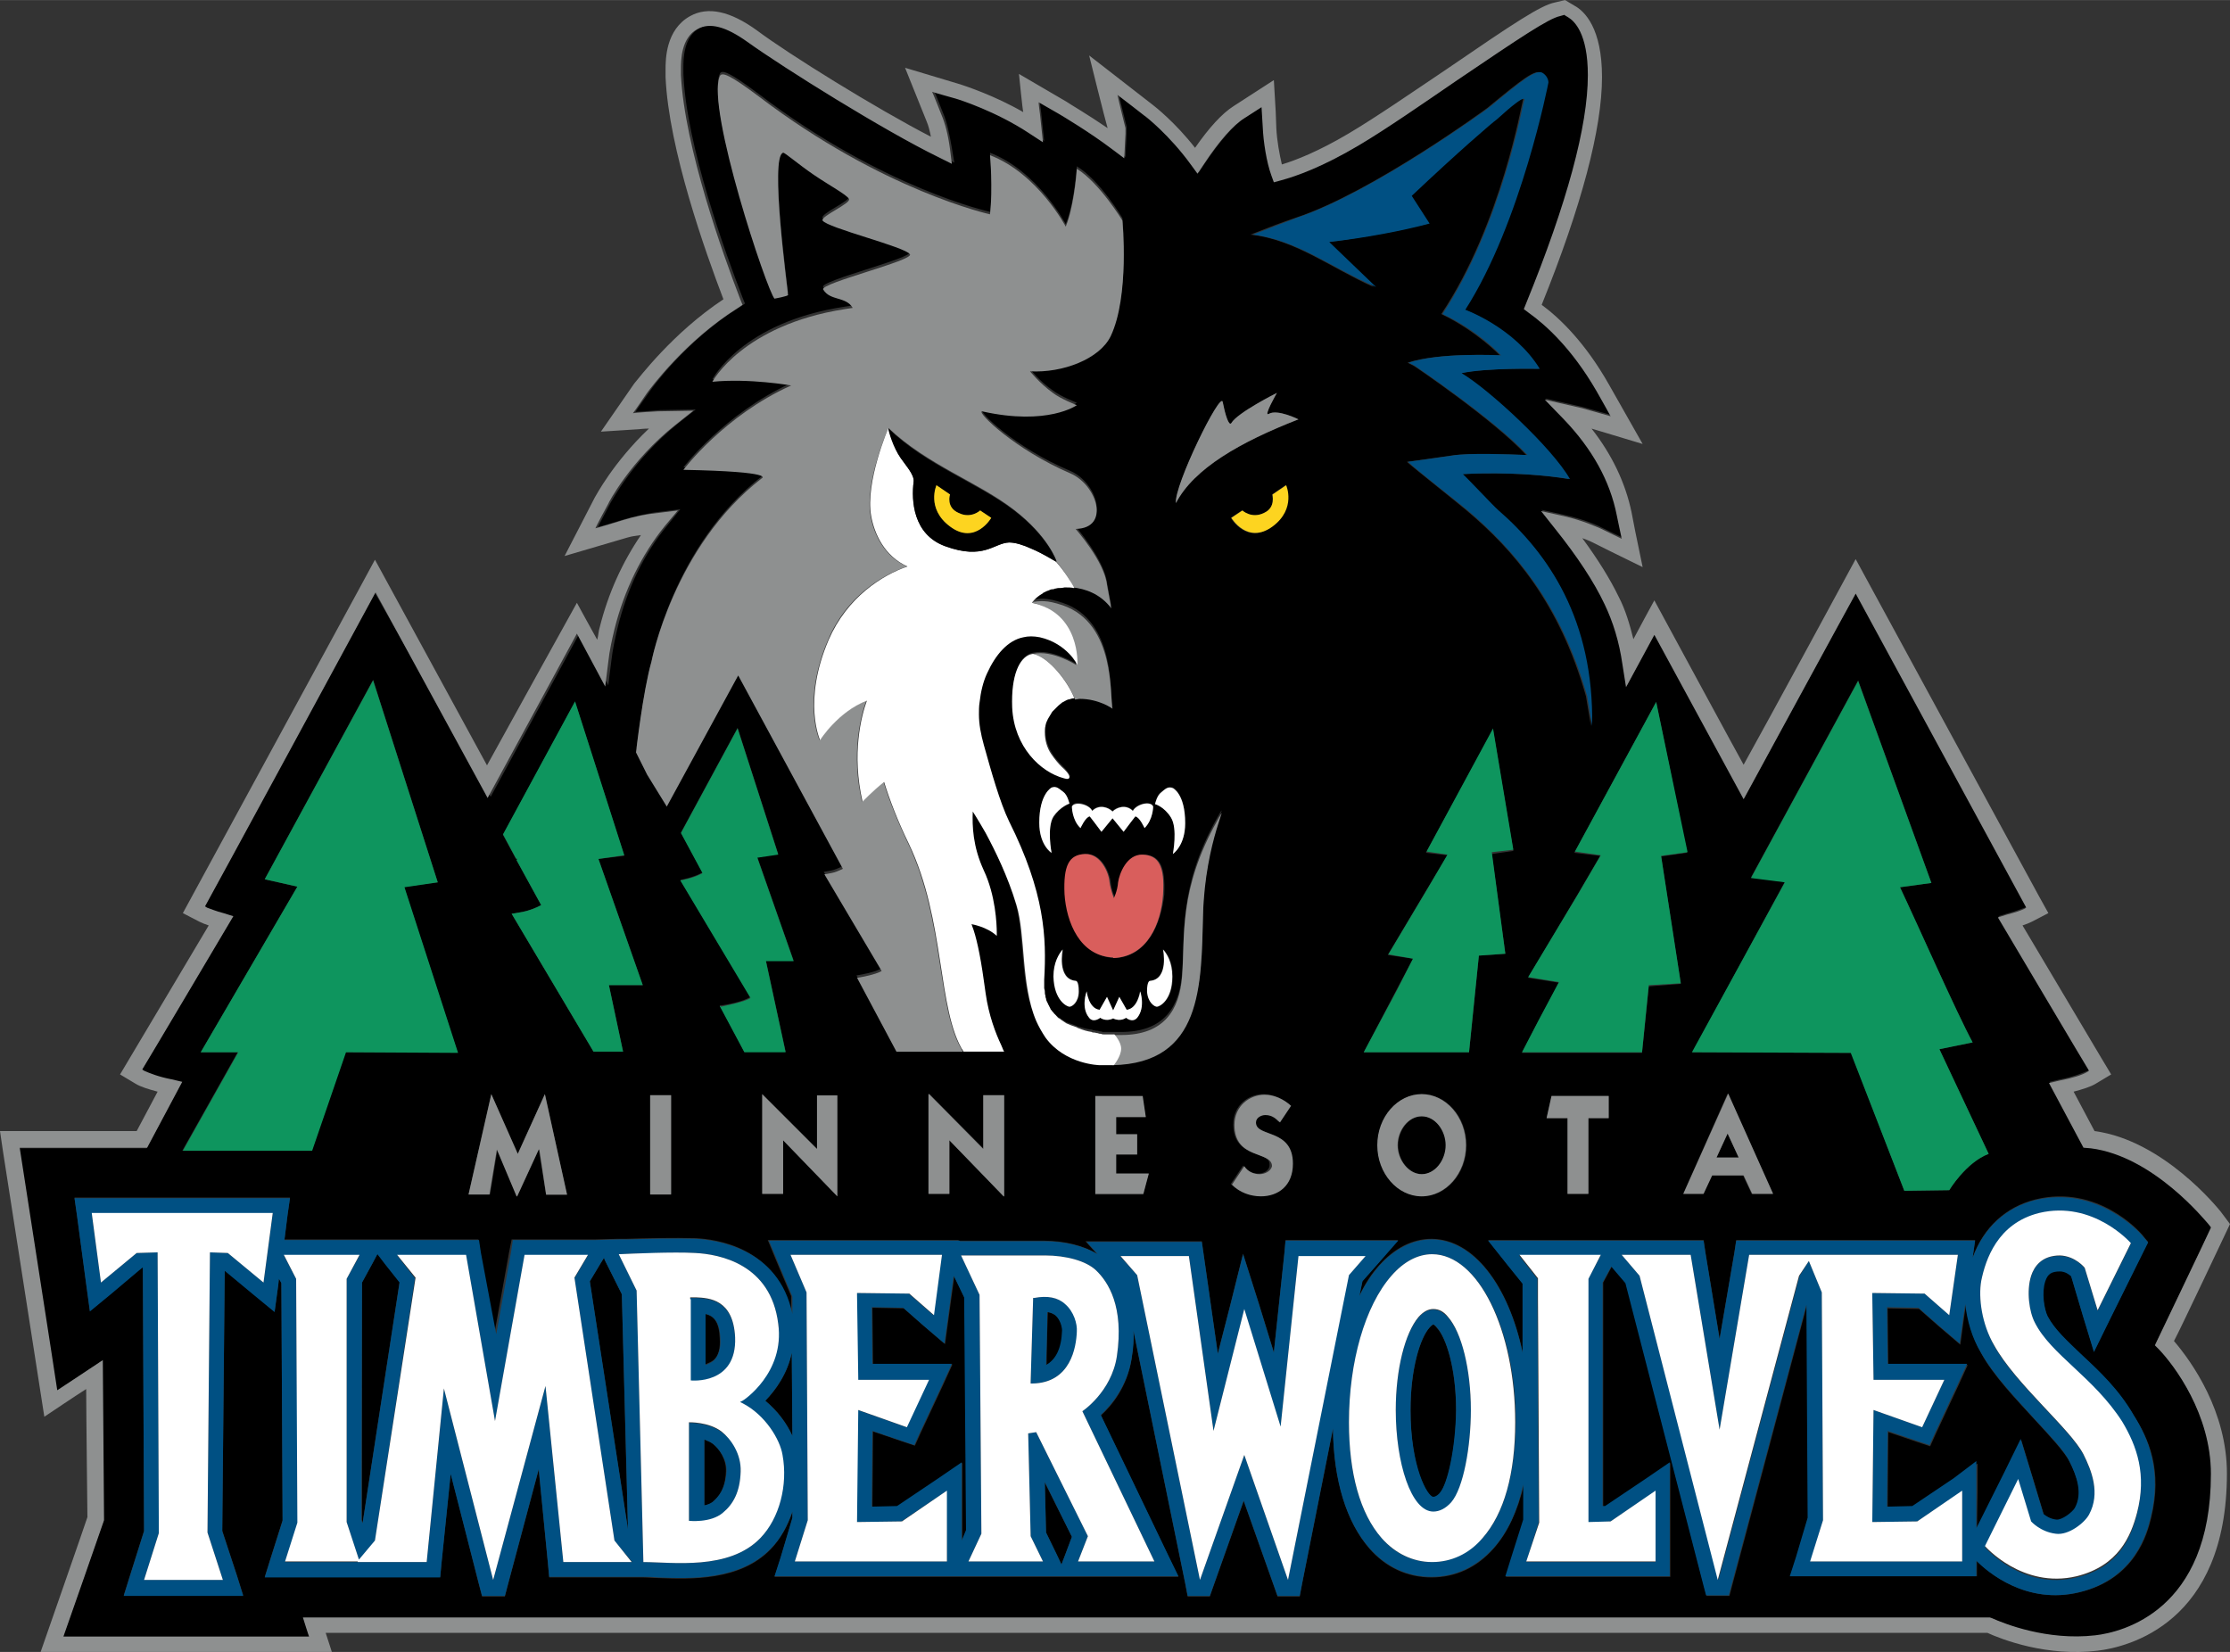 <?xml version="1.0" encoding="UTF-8"?> <svg xmlns="http://www.w3.org/2000/svg" id="Layer_1" viewBox="0 0 362.2 268.3" width="2500" height="1852"><rect x="0" y="0" width="362.2" height="268.3" fill="#333333" stroke="none"/><style>.st0{fill:#8e9090}.st1{fill:#005083}.st2{fill:#fdd420}.st3{fill:#fff}.st4{fill:#d95e5c}.st5{fill:#0e955e}</style><path d="M227.1 186c0 2.4 1.7 4.7 3.9 4.7 2.1 0 3.9-2.3 3.9-4.7s-1.7-4.7-3.9-4.7-3.9 2.3-3.9 4.7M116.9 217.4c-.1-2.8-1-3.7-2.4-4v8.2c.5-.2 1-.4 1.4-.7.8-.7 1.1-1.9 1-3.5M124.3 227.5c2 1.6 3.5 3.7 4.4 5.7l-.1-13.5c-.7 3.4-2.6 6.1-4.3 7.8M155 207.3l-.9 6.6-.6 4.4-3.4-2.9-3.3-2.9-5.1-.1c0 2.6.1 6.7.1 9.2H154.7l-1.6 3.5-3.6 7.7-.9 2-2.1-.7-4.7-1.6-.1 12.3 4.1-.1 6.7-4.5 3.8-2.6v12.7l.7-1.6-.3-37.8-1.7-3.6zM232.8 215.1s-.2.1-.6.5c-1.5 1.7-3.1 6.6-3.1 13.5 0 9.2 2.7 14.1 3.7 14.1.4 0 .9-.4 1.1-.7 1.2-1.4 2.6-7.1 2.6-13.4 0-6.8-1.6-11.8-3.1-13.4-.4-.5-.6-.6-.6-.6M169.9 248.9l1.8 3.7.7 1.5.5-1.3 1.2-3.2-4.4-8.8zM170.2 213.1c-.1 2.3-.2 6-.2 8.6 1.6-.9 2.5-2.7 2.6-5.5 0-.6-.3-1.8-1.1-2.5-.2-.2-.6-.5-1.3-.6M115.8 234.5c-.4-.3-.9-.5-1.4-.7v10.7c.6-.1 1.1-.3 1.4-.6.9-.8 2-2 2.1-4.9.1-2-1.1-3.7-2.1-4.5M64.9 208.2l-2.3-2.9-1.3-1.7-.7 1.4-1.8 3.3v38.5l.1.5z"></path><path d="M350.1 218.3s9.1-19 9.1-19.1-.1-.2-.1-.2l-.4-.5c-.4-.4-8.8-10.9-19-12.2l-1.2-.1-5.6-10.5 1.7-.4c2.1-.4 3.6-1 4.5-1.4 0 0 .2-.1.3-.2-.1-.1-14.8-24.9-14.8-24.9l1.6-.5c1.2-.3 2.1-.7 2.7-.9 0 0 .2-.1.3-.2-.1-.2-27.6-50.8-27.7-51-.2.3-18.2 33.4-18.2 33.4s-14.4-26.5-14.5-26.7c-.1.2-4.6 8.5-4.6 8.5l-.6-3.8c-.5-3.5-1.5-6.7-2.9-9.7-1.7-3.6-4.4-7.7-8-12.2l-2.3-2.9 3.6.8c3.2.7 5.7 1.8 6 2 0 0 3.3 1.6 3.5 1.7-.1-.4-.8-3.8-.8-3.8-1.1-5.6-4-10.8-8.6-15.6l-3.1-3.2 6.1 1.4s4.3 1.2 4.6 1.3c-.3-.4-2.3-4.1-2.3-4.1-3.9-6.9-8.1-10.7-10.9-12.7l-.8-.6.4-1c6.6-16.2 10-28.7 10-37 0-6.8-2.3-8.8-3.2-9.4l-.5-.3s-.1 0-.1-.1c-.1 0-.7.2-.7.2-1.9.4-6.5 3.5-16.7 10.4-5.5 3.7-11.6 7.9-16 10.6-5.8 3.5-10.1 5-12.7 5.7l-1.1.3-.4-1.1c-.8-2.2-1.3-5.5-1.4-7.8 0 0-.1-3.1-.2-3.3-.3.2-2.8 1.8-2.8 1.8-1.8 1.2-4.1 3.8-6.6 7.5l-1 1.5-1.1-1.5c-3.4-4.7-7.3-7.8-7.5-7.9 0 0-4.1-3.2-4.4-3.4.1.6 1.3 5.4 1.3 5.4v.9l-.2 4-2-1.5c-3.7-2.8-8.2-5.4-8.6-5.7 0 0-3.1-1.8-3.3-1.9 0 .4.2 1.8.2 1.8l.5 4.7-2.3-1.5c-5.2-3.5-11.2-5.4-11.8-5.6 0 0-3.6-1.1-3.8-1.1.2.4 1.5 3.7 1.5 3.7.6 1.4 1 3.3 1.4 5.6l.4 2.4-2.2-1.1c-8.8-4.3-25.1-14.4-31-18.7-3.4-2.5-6.1-3.2-8.1-2.1-2.7 1.4-2.7 5.2-2.7 6.4V12c.5 11.8 6.9 29.3 9.6 36.3l.4 1-.9.6c-8.4 5.2-14 12.8-14.6 13.7 0 0-2.2 3.1-2.3 3.3.4 0 4-.3 4-.3l5.8-.1-2.9 2.3c-7.2 5.8-10.8 12.7-10.9 12.8 0 0-2 3.8-2.1 4 .5-.1 4.4-1.3 4.4-1.3 1.9-.5 3.8-1 5.8-1.2l3.2-.4-2 2.5c-3.9 4.7-6.6 10.3-8.2 16.8-.4 1.7-.8 3.5-1 5.3l-.5 4s-4.5-8.4-4.6-8.6c-.1.2-14.5 26.7-14.5 26.7S61 96.5 60.9 96.3c-.2.3-27.6 50.8-27.7 51 .2.1.3.2.3.2.6.3 1.5.6 2.7.9l1.6.5S23.1 173.7 23 173.8c.2.1.3.2.3.2.8.5 2.4 1 4.5 1.4l1.7.4-5.7 10.7H3.1c0 .1 6.1 39.2 6.1 39.4.3-.2 7.4-4.9 7.4-4.9l.2 26s-6.5 18.7-6.6 18.9h40.1c-.1-.3-1-3.1-1-3.1h274l.3.1c2 .9 9 3.8 16.8 2.8 4.4-.5 18.8-4 18.8-26.2 0-9.7-5.9-17.6-8.5-20.5l-.6-.7zm-60.2-75.1l-5.5-.7 17.4-32 11.9 32.9-5.1.7c2.8 5.9 9.2 20.4 11.8 25.2l-5.4 1.1 8 17c-3.7 1.4-6.4 5.9-6.4 5.9l-7.3.1-8.6-22.4-25.8-.1 15-27.7zm-2 50.7h-3.4l-1.4-3H278l-1.4 3h-3.2l7.2-16.3 7.3 16.3zM269 114l5 24.5-4.2.6 3.2 20.7-5.2.4-1.1 10.8h-19.5l2.7-5.2 3.3-6.2-5-.8 7.9-13.3 3.8-6.5-4.2-.5L269 114zm-17.8 67.6l.8-3.6h9.2v3.6h-3.3v12.3h-3.3v-12.3h-3.4zM210.6 35.3c12.3-4.1 30.9-17.7 31-17.8 5.7-4.7 7.6-6.2 8.7-5.7.8.4 1 1.1 1 1.6 0 0-4.3 22.7-13.5 36.9 0 0 8 2.9 12.1 9.6 0 0-8.5-.2-12.7.7 4.4 2.6 14.7 12.1 17.6 17.2-8.5-1.4-17.4-.8-17.4-.8.7.6 5 5.2 5.7 5.8 8.3 7 15.7 17.8 15.3 35.1l-.8-4.8c-4.3-15.2-11.9-23.9-19.4-30.2-1.4-1.2-8.6-6.9-9.7-7.9 0 0 5.2-.7 7.1-1 3.1-.5 9.2-.2 12.3-.1-5.4-5.8-18.1-14.4-18.3-14.5l-1-.5c5.1-1.7 14.6-1.2 15-1.2 0 0-3.7-3.9-9.5-6.7 9.8-14.7 13.1-34.5 13.2-34.5-.1 0 1.2-2.2-4.4 2.9-.6.4-6.3 5.3-13.8 12.4l2.9 4.5c-4.6 1.1-10.4 2.3-16.3 3l7.4 7.3c-6.8-3-12.7-7.7-20-8.5 2.8-1.1 5.1-2 7.5-2.8m33.9 119.6l-4.3.3-1.6 15.7h-17.1l5.3-10.1 2.7-5.1-4.1-.6 6.5-10.9 3.2-5.3-3.5-.4 10.9-20 3.3 19.7-3.5.5 2.2 16.2zm-6.3 31.1c0 4.6-3.3 8.3-7.2 8.3s-7.2-3.7-7.2-8.3 3.3-8.3 7.2-8.3 7.2 3.7 7.2 8.3M198.6 65.3c.3 2 1 4 1.4 3.4 1-1.7 7.4-4.9 7.4-4.9s-2.3 4-1.3 3.4c1.4-.8 4.8.9 4.8.9-9.5 3.7-17 8-19.9 13.6-.3-2.7 7.3-18.4 7.6-16.4m-13.9 118.8v3.4h-3.5v3.1h5.3l-.8 3.4h-7.8v-15.9h7.6l.6 3.4h-4.9v2.8h3.5v-.2zm-21.6-6.2v16.4l-8.9-9.1v8.7h-3.3v-16.3l8.8 8.9v-8.7h3.4v.1zm27.1-45.2c-1.1-1.8-2.6-2.2-2.6-2.2s.3-1.4 1-1.9 1.1-1 1.9-.7c0 0 2 1 2 5.7 0 3.7-2 4.9-2 4.9s.8-4-.3-5.8m-9.2 22.9c-5.4-.3-7.6-5.8-7.9-10.4-.3-4.6.7-6.4 3.3-6.5s3.8 3.1 4 4.5c.1 1.4.7 2.6.7 2.6v.1s.5-1.2.7-2.6c.1-1.4 1.4-4.6 4-4.5s3.5 1.9 3.3 6.5c-.5 4.6-2.7 10.1-8.1 10.3m3.7 9.7c-.7.9-1.8 0-1.8 0s-.9.7-2.1.1c-1.2.6-2.1-.1-2.1-.1s-1 .9-1.8 0c-1.4-1.7-.4-4.3-.4-4.3s.3 2.8 2.1 3l1.2-2.1 1 2.2 1-2.2 1.2 2.1c1.8-.2 2.1-3 2.1-3s1 2.6-.4 4.3m-13.9-26.7s-2-1.2-2-4.9c0-4.8 2-5.7 2-5.7.8-.3 1.2.1 1.9.7.7.5 1 1.9 1 1.9s-1.5.4-2.6 2.2c-1.1 1.7-.3 5.8-.3 5.8m1.9 15.6s-1 4.8 2.1 5.1c0 0 .5-.1.5 1.7s-1.1 2.5-1.5 2.5-2.5-1-2.5-4.9c-.1-2.3.8-3.6 1.4-4.4m1.4-23.3c.4-1 2.7-.4 3.3.7 1.1-1.1 2.6-.6 3.3.1.7-.7 2.2-1.2 3.3-.1.5-1.1 2.9-1.6 3.3-.7 0 0 0 2.2-1.4 3.5 0 0-.8-1.8-1.5-1.9 0 0-1.4 1.8-1.9 2.5l-1.8-2.2-1.8 2.2c-.5-.7-1.9-2.5-1.9-2.5-.7.1-1.5 1.9-1.5 1.9-1.4-1.3-1.4-3.5-1.4-3.5m12.8 28.4c3.1-.3 2.1-5.1 2.1-5.1.6.7 1.5 2.1 1.5 4.4 0 3.8-2.1 4.9-2.5 4.9-.5 0-1.5-.7-1.5-2.5-.1-1.8.4-1.7.4-1.7m19.7-79l2.2-1.5s1.7 3.7-2.2 6.7c-4.1 3.1-6.7-1.4-6.7-1.4l1.8-1.2s1.5 1.4 3.6.4c2-.9 1.3-3 1.3-3m-6.3 102.3c0-3.1 2.5-4.9 4.9-4.9 1.6 0 3.1.7 4.3 1.8l-1.8 2.7c-.8-.8-1.4-1.2-2.4-1.2-.6 0-1.5.4-1.5 1.2 0 2.5 6 .9 6 6.7 0 3.6-2.4 5.3-5.2 5.3-1.7 0-3.4-.6-4.7-1.9l2-3c.6.9 1.5 1.3 2.5 1.3.7 0 1.8-.4 1.8-1.4.2-2.4-5.9-.9-5.9-6.6m-94.4-75.5s3.6-18.7 17.9-29.8c0 0 2.6-1.1-12.8-1.4 0 0 6.6-8.7 17.5-13.7 0 0-6.8-1.2-12.8-.6 0 0 4.8-9.3 21.5-11.8l1.3-.2c-1.1-1.9-3.7-1.1-4.8-3-.6-1 14.6-4.7 14.1-5.7-.7-1.2-13.5-4.4-14.2-5.5-.4-.7 4.6-2.8 4.3-3.5-.4-.6-3.2-2.1-5.7-3.9-2.5-1.7-4.8-3.6-5-3.6-2.2.5.7 21.9.8 23.1 0 .1-2.2.6-2.2.6-1.2-1.2-11.1-30.9-8.9-36.1.3-.8 1.6-.3 6.4 3.3 20.1 15.3 37.5 19.1 37.5 19.1.5-4 0-9.6 0-9.6 7.8 3 12.3 11.6 12.3 11.6l.3-.8c1.2-3.6 1.5-8.6 1.5-8.6 3.8 2.3 7.4 8.4 7.4 8.4s1.2 12.3-1.9 18.8c-1.8 3.7-7.7 6.1-13.1 5.7 0 0 1.4 1.9 3.7 3.5 1.3 1 3.9 2 3.9 2s-4.7 3.4-15.4 1c-1 .1 5.3 6.3 14.4 10.1 4.3 1.9 6.5 8.9.8 9 0 0 4.6 5.3 5.1 9.1l.7 3.8c-1.7-2.4-4.3-3.2-6.3-3.4-.5-.1-.9-.1-1.3-.1h-.2c-.4 0-.7 0-1 .1-.2 0-.4.1-.6.1-.1 0-.3 0-.4.1-.2.1-.4.1-.6.2-.1 0-.2.1-.3.1l-.6.3s-.1 0-.1.1c-1.1.7-1.7 1.5-1.7 1.5 1.6-.2 2.5-.4 5.2.5 8.7 2.9 7.6 14.8 8.1 16.8 0 0-2.2-1.6-5.3-1.6-.3 0-.5 0-.8.1-.3 0-.6.1-.9.2h-.1c-.3.1-.5.2-.8.4 0 0-.1.1-.2.1-.2.1-.4.3-.6.5l-.2.2-.5.5-.3.3c-.1.1-.2.3-.3.5s-.2.3-.3.5c-.1.1-.1.2-.2.4-.1.3-.2.5-.3.8v.1c-.1.3-.1.7-.1 1 0 1.4.4 2.5 1 3.5.5.9 1.2 1.6 1.7 2.1.6.6 1.2 1.3 1.3 1.7 0 .2-.2.3-.9.2-3.8-1-8.1-5.1-8.4-11.5-.2-5.2 1.1-7.9 2.9-8.6.1 0 .3-.1.4-.1 3-.7 7 1.8 7 1.8s-.4-.9-1.4-1.9-2.5-2.1-4.7-2.6c-.9-.2-1.8-.2-2.7 0-2.5.6-4.5 2.8-5.9 5.9-.6 1.3-1 2.9-1.2 4.7-.1.6-.1 1.2-.1 1.9 0 1.6.2 3.2.8 5 1.3 4.3 2.6 9.3 4.1 12.4 5.8 11.6 6 19 5.7 25.7v1.4c0 .2.1.4.1.5 0 .2.1.5.1.7 0 .2.1.3.1.5.1.2.1.4.2.6.1.1.1.3.2.4l.3.6c.1.1.2.2.2.3.1.2.3.3.4.5l.3.3c.2.2.3.3.5.4.1.1.2.2.3.2.2.1.4.3.6.4.1.1.2.1.3.2.2.1.4.2.7.3.1 0 .2.1.3.1.3.1.5.2.8.3.1 0 .1.1.2.1.7.2 1.4.4 2.1.5.1 0 .3 0 .4.1.2 0 .4.1.6.1.2 0 .3 0 .5.1.2 0 .3 0 .5.1h3c7 0 9.5-4.1 9.9-9.6.5-6.3-.6-14 5.7-25.2 2.4-4.2-2 3.3-2.3 15.3-.3 11.5 0 24.1-14.7 24.4h-2.3s-5.6-.1-8.8-4.5c-.6-.8-1.1-1.7-1.5-2.7-2.5-5.9-1.7-13.9-3.2-18.8-1.4-4.6-3.5-8.9-5-11.7-1.2-2.2-2.1-3.5-2.1-3.5-.1 2.2 0 5.7 1.8 9.6 1.9 4.1 2.1 8.8 2.1 10.2v.5c-1.6-1.5-4.1-1.9-4.1-1.9 0 .1.1.2.1.3.6 1.5 1.2 4.6 1.9 8.9l.3 2.1c.5 3.4 1.6 6.4 2.5 8.3.2.4.4.8.5 1.1h-17.4l-6.4-12h.1c.6-.1 3-.5 3.9-1.1l-9.3-15.7s.5-.1 1.1-.2c.6-.1 1.3-.4 1.9-.7l-17-31.4-11.6 21.3-3-5.6-1.8-3.6c0 .4 1.1-9.4 2.5-14.3m4.6 35.8s.6-.1 1.3-.3c.7-.2 1.6-.5 2.3-.9l-3.5-6.5 9.2-17 6.6 20.5-3.4.5 5.9 16.8h-4.5l3.2 14.8h-6.7l-4-7.5h.2c.8-.1 3.6-.6 4.8-1.4l-11.4-19zm13.3 34.8l8.9 8.9v-8.7h3.3v16.4l-8.8-9.1v8.7h-3.4v-16.2zM109 193.9h-3.4v-16.1h3.4v16.1zM93.4 114l8 25-4.2.5 7.2 20.5h-5.5l2.3 10.8h-4.8l-13.3-22.4s.8-.1 1.8-.3c.9-.2 2.1-.6 3-1.1l-4-7.3.1-.2h-.2l-2.1-3.9L93.4 114zm-13.6 63.7l4.3 9.7 4.4-9.7 3.6 16.4h-3.4l-1.2-7.4-3.5 7.6-3.2-7.6-1.2 7.3h-3.5l3.7-16.3zm-47.2-6.8L48.3 144l-5.3-1.2 17.6-32.4 10.5 32.9-5.5.7 8.7 26.9H56.1l-5.5 16h-21l9-16h-6zm316.8 75.6c-.6 2.5-2.5 9.9-11.6 12.1-8.6 2.1-14.9-3.2-16.7-5.1v2.5h-30.3l1-3.1 1.9-6.4-.2-34.6-12.1 45.4-.5 1.9h-3.7l-.5-1.9-12.6-48.9-2.3-2.7-1.4 2.6v36.4h.4l6.7-4.5 3.8-2.6v18.5h-26.7l1-3.2 1.9-6v-5.7c-1 4.2-2.6 7.7-4.9 10.3-2.7 3.1-6.2 4.7-10.1 4.7-3.9 0-7.4-1.6-10.1-4.7-3.7-4.3-5.8-11-5.9-19.4l-5 25.1-.4 2.1h-3.6l-.6-1.7-4.9-13.8-4.9 13.8-.6 1.7h-3.6l-.4-2.1-8.4-41c0 1.4-.1 2.9-.3 4.5-.7 4.5-3.2 7.6-5 9.2l10.9 22.7 1.7 3.5h-65.6l1-3.1 1.9-6.4v-1c-.8 2.3-1.9 4.3-3.5 6-5 5.2-13 4.9-18.3 4.7-.9 0-1.7-.1-2.4-.1H89.2L89 254l-1.5-15.3-5 18.7-.5 1.9h-3.7l-.5-1.9-4.6-18.1-1.5 14.6-.2 2.2H43l1-3.2 1.9-6-.2-38.6-.4-.7-.1 1-.6 4.4-3.4-2.8-4.7-3.9-.4 42.3 2.4 7.3 1 3.2H20.1l1-3.2 2.3-7.3-.2-42.8h-.1l-5.1 4.3-3.4 2.8-.6-4.4-1.5-11.2-.4-2.8H47.1l-.4 2.8-.5 4H77.7l.3 2 2.3 13.3 2.4-13.3.4-2h13.4l3.8-.1h1.4c3-.1 8-.2 11.2-.1s13.4 1.4 15.6 12.2v-2.8l-2.4-5.7-1.4-3.4H155.7v.1H169.5c3.4 0 6.5.8 8.6 2.1l-1.8-2H195.2l.3 2.1 2.3 16.1 2-7.8 2.1-8.4 2.6 8.2 2.4 7.8 1.7-16 .2-2.2h18.3l-3.5 4-2.3 2.6-.5 2.4c.9-1.9 2-3.6 3.2-4.9 2.5-2.8 5.4-4.3 8.5-4.3 6.8 0 12.5 7.5 14.8 18.4v-11.2l-2.5-3.1-3.1-3.9h35l.3 2 2.3 14 2.4-14 .3-2h38.8l-.4 2.8c1.8-4.9 5.4-8.2 10.2-9.4 10.1-2.5 17 5.3 17.3 5.7l1 1.2-.7 1.4-5.4 10.9-2.7 5.5-1.8-5.9-1.9-6.4c-.3-.3-1-.8-1.9-.8-1.3 0-2 .4-2.4 1.6-.6 1.8-.1 4.6.4 5.7 1.1 2.1 3.1 4.1 5.5 6.3 2.8 2.6 6 5.6 8.5 9.8 2.5 3.8 4.8 9 2.9 16.7"></path><path d="M278.8 188h3.6l-1.8-3.9zM321.1 248.4l4.5-9 2.7-5.5 1.8 5.9 1.9 6.3c.4.3 1.1.8 2.1.9.9.1 2.6-1.2 3-1.9 1.3-2.4.3-5.2-.9-7.6-.8-1.6-3.3-4.3-5.7-6.9-3.1-3.4-6.7-7.1-8.7-10.8-1.3-2.3-2.2-5.2-2.5-7.8l-.3 2-.6 4.4-3.4-2.9-3.3-2.9-5.1-.1c0 2.6.1 6.7.1 9.2H319.6l-1.6 3.5-3.6 7.7-.9 2-2.1-.7-4.7-1.6-.1 12.3 4.1-.1 6.7-4.5 3.8-2.6v4.6l-.1 6.1zM101 210.2l-2.7-5.4s-.1-.2-.2-.5l-.5.8-1.8 3 6.2 40.3-1-38.2z"></path><path class="st0" d="M362.2 198.8l-1.5-2c-.4-.5-9.3-11.6-20.5-13.1-.2-.4-2.4-4.5-3.4-6.4 1.5-.4 2.8-.8 3.6-1.3l2.5-1.5-1.5-2.5s-10-16.8-12.9-21.7c.6-.2 1.1-.4 1.5-.6l2.7-1.4-1.5-2.7-29.8-54.8s-14.4 26.6-18.2 33.4c-.1-.1-14.5-26.7-14.5-26.7s-3 5.5-3.4 6.3c-.6-2.4-1.3-4.8-2.4-6.9-1.4-2.9-3.4-6.1-5.9-9.5.9.3 1.5.6 1.7.7l2.8 1.4 5.3 2.6-1.2-5.8-.6-3.1c-1-4.8-3.2-9.4-6.5-13.6.7.2 8.3 2.5 8.3 2.5l-5.5-9.7c-3.8-6.7-7.9-10.7-10.9-12.9 6.5-16.1 9.8-28.6 9.8-37 0-7.9-2.8-10.7-4.5-11.6l-1.5-.9-1.7.4c-2.3.5-6.4 3.2-17.5 10.8-5.5 3.7-11.6 7.9-16 10.5-4.9 2.9-8.5 4.3-10.8 5-.4-1.7-.8-3.9-.9-5.9l-.1-2.7-.3-5.1-6.5 4.2c-1.9 1.2-4 3.5-6.3 6.8-3.2-4.1-6.5-6.7-6.9-7l-10.3-8s2.6 10.5 3 11.8c-3.2-2.2-6.3-4-6.7-4.3l-7.7-4.5s.6 6 .7 6.2c-4.7-2.7-9.3-4.2-10.2-4.5l-9-2.7 3.5 8.7c.3.7.5 1.5.7 2.5-8.9-4.6-23.1-13.4-28.3-17.3-4.3-3.1-7.9-3.9-10.8-2.3-4 2.2-4 7.1-4 8.7v1.2c.5 11.7 6.5 28.5 9.4 36.1-8.3 5.5-13.8 12.9-14.5 13.7l-5.4 7.8 6.2-.4s.8-.1 1.6-.1c-5.8 5.5-8.6 10.9-8.8 11.2l-1.7 3.3-3.2 6.2 10.2-3c.7-.2 1.4-.3 2.2-.4-3 4.4-5.3 9.4-6.7 15-.2.6-.2 1.3-.4 2-.3-.5-3.3-6-3.3-6S81 120.8 79.1 124.3L60.9 90.9l-2.6 4.8-28.6 52.6 2.7 1.4c.4.2.9.4 1.5.6-1.5 2.5-14.4 24.2-14.4 24.2L22 176c.8.5 2.1.9 3.6 1.3 0 0-2.8 5.3-3.4 6.4H0l.5 3.4 6.7 43s5.5-3.7 6.8-4.5c0 3.8.2 20.4.2 20.8-.1.4-7.6 21.9-7.6 21.9h47.3s-.8-2.5-1-3.1h269.9c2.4 1.1 9.7 3.9 17.9 2.9 4.9-.6 21-4.4 21-28.8 0-10-5.6-18-8.6-21.5.7-1.2 9.1-19 9.1-19m-3.1 40.6c0 22.2-14.4 25.7-18.8 26.2-7.8.9-14.8-1.9-16.8-2.8l-.3-.1h-274s.9 2.9 1 3.1H10.3c.1-.2 6.6-18.9 6.6-18.9l-.2-26s-7.2 4.8-7.4 4.9c0-.2-6.1-39.3-6.1-39.4h20.7l5.7-10.7-1.7-.4c-2.1-.4-3.6-1-4.5-1.4 0 0-.1-.1-.3-.2.1-.1 14.8-24.9 14.8-24.9l-1.6-.5c-1.2-.3-2.1-.7-2.7-.9 0 0-.1-.1-.3-.2.1-.1 27.5-50.6 27.7-51 .1.2 18.2 33.4 18.2 33.4s14.4-26.5 14.5-26.7c.1.2 4.6 8.6 4.6 8.6l.5-4c.2-1.9.6-3.6 1-5.3 1.6-6.4 4.4-12.1 8.2-16.8l2.1-2.5-3.2.4c-2 .2-3.9.6-5.8 1.2 0 0-3.9 1.2-4.4 1.3.1-.3 2.1-4 2.1-4 0-.1 3.6-7 10.9-12.8l2.9-2.3-5.8.1s-3.6.2-4 .3c.2-.2 2.3-3.3 2.3-3.3.6-.8 6.2-8.4 14.6-13.7l.9-.6-.4-1c-2.7-7-9-24.5-9.6-36.3v-1.1c0-1.2 0-5 2.7-6.4 2-1.1 4.6-.4 8.1 2.1 6 4.3 22.2 14.4 31 18.7l2.2 1.1-.3-2.4c-.3-2.3-.8-4.2-1.4-5.6 0 0-1.3-3.3-1.5-3.7.2.1 3.8 1.1 3.8 1.1.7.2 6.6 2.1 11.9 5.6l2.3 1.5-.5-4.7s-.2-1.4-.2-1.8c.2.1 3.3 1.9 3.3 1.9.5.3 4.9 2.9 8.6 5.7l2 1.5.2-4v-.9s-1.2-4.8-1.3-5.4c.3.2 4.4 3.4 4.4 3.4.2.1 4.1 3.2 7.5 7.9l1.1 1.5 1-1.5c2.5-3.8 4.8-6.4 6.6-7.5 0 0 2.5-1.6 2.8-1.8 0 .2.2 3.3.2 3.3.1 2.3.6 5.6 1.4 7.8l.4 1.1 1.1-.3c2.6-.7 6.8-2.2 12.7-5.7 4.4-2.6 10.6-6.9 16-10.6 10.2-6.9 14.8-10 16.7-10.4l.7-.2.1.1.5.3c1 .6 3.2 2.6 3.2 9.4 0 8.3-3.4 20.8-10 37l-.4 1 .8.6c2.8 2 7 5.8 11 12.7 0 0 2.1 3.7 2.3 4.1-.3-.1-4.6-1.3-4.6-1.3l-6.1-1.4 3.1 3.2c4.6 4.8 7.5 10 8.6 15.6 0 0 .7 3.4.8 3.8-.2-.1-3.5-1.7-3.5-1.7-.3-.1-2.8-1.3-6-2l-3.6-.8 2.3 2.9c3.6 4.5 6.3 8.6 8 12.2 1.4 2.9 2.4 6.2 2.9 9.7l.6 3.8s4.5-8.3 4.6-8.5c.1.2 14.5 26.7 14.5 26.7s18-33.1 18.2-33.4c.1.2 27.6 50.8 27.7 51-.1.1-.3.2-.3.2-.6.3-1.5.6-2.7.9l-1.6.5s14.7 24.8 14.8 24.9c-.1.1-.3.2-.3.2-.8.5-2.4 1-4.5 1.4l-1.7.4 5.6 10.5 1.2.1c10.2 1.3 18.6 11.8 19 12.2l.4.5s.1.1.1.2-9.1 19.1-9.1 19.1l.6.6c2.6 2.7 8.5 10.6 8.5 20.3"></path><path class="st0" d="M108.3 131l11.6-21.3 17 31.4c-.6.3-1.3.6-1.9.7-.6.1-1.1.2-1.1.2l9.3 15.7c-1 .6-3.3 1-3.9 1.1h-.1l6.4 12H163h-6.6c-4.3-6.7-2.9-21.2-8.9-33.8-1.8-3.8-3.1-7.1-4-10-1.9 1.5-3.5 3.2-3.5 3.2-1.8-7.8-.2-14 .7-16.4-4.6 1.8-7.6 6.4-7.6 6.4s-2.9-6.3 1.4-16.3c2.9-6.9 8.7-10.5 12.8-11.9-3.8-1.7-5.4-5.4-5.9-8.2-1-5.5 2.9-14.3 2.9-14.3 6.3 6 14.6 8.8 20.4 13.3 5.6 4.3 6.9 8.3 6.9 8.3h-.1c1.5 1.8 2.5 3.4 2.7 4.3 2 .2 4.5 1 6.3 3.4l-.7-3.8c-.4-3.8-5.1-9.1-5.1-9.1 5.7-.1 3.5-7.1-.8-9-9.1-3.9-15.3-10-14.4-10.1 10.7 2.4 15.4-1 15.4-1s-2.6-1-3.9-2c-2.2-1.6-3.7-3.5-3.7-3.5 5.3.3 11.3-2 13.1-5.7 3.1-6.5 1.9-18.8 1.9-18.8s-3.7-6.1-7.4-8.4c0 0-.3 5-1.5 8.6l-.3.8s-4.5-8.6-12.3-11.6c0 0 .5 5.5 0 9.6 0 0-17.4-3.8-37.5-19.1-4.8-3.6-6.1-4.1-6.4-3.3-2.2 5.2 7.7 34.9 8.9 36.1 0 0 2.2-.4 2.2-.6-.1-1.1-3-22.5-.8-23.1.2-.1 2.5 1.9 5 3.6s5.3 3.2 5.7 3.9c.4.7-4.6 2.8-4.3 3.5.7 1.2 13.5 4.3 14.2 5.5.6 1-14.6 4.7-14.1 5.7 1.1 1.9 3.7 1.1 4.8 3l-1.3.2C120.6 52.8 115.7 62 115.7 62c6-.6 12.8.6 12.8.6-10.9 4.9-17.5 13.7-17.5 13.7 15.4.3 12.7 1.4 12.7 1.4-14.3 11.1-17.9 29.8-17.9 29.8-1.4 4.9-2.5 14.7-2.5 14.7l1.8 3.6 3.2 5.2z"></path><path class="st0" d="M174.8 108s-3.9-2.5-7-1.8c2.5.5 5.7 4.4 6.8 7.4.3 0 .5-.1.8-.1 3.1 0 5.3 1.6 5.3 1.6-.5-1.9.6-13.8-8.1-16.8-2.7-.9-3.6-.7-5.2-.5 7.9 1.7 7.4 10.1 7.4 10.2M181.9 170.3c0 1.4-1.2 2.7-1.2 2.7 14.6-.3 14.4-12.9 14.7-24.4.3-12.1 4.7-19.6 2.3-15.3-6.3 11.2-5.2 18.8-5.7 25.2-.4 5.5-2.9 9.6-9.9 9.6h-1.4.1s1.1 1.1 1.1 2.2M210.9 68.1s-3.4-1.7-4.8-.9c-1 .6 1.3-3.4 1.3-3.4S201 67 200 68.7c-.4.6-1-1.4-1.4-3.4-.3-2-8 13.7-7.6 16.4 2.9-5.6 10.4-9.9 19.9-13.6"></path><path class="st1" d="M215.9 39.3c6-.7 11.8-1.8 16.3-3l-2.9-4.5c7.5-7.1 13.2-12 13.8-12.4 5.6-5.1 4.4-2.9 4.4-2.9-.1 0-3.5 19.8-13.2 34.5 5.8 2.7 9.5 6.7 9.5 6.7-.4 0-9.9-.5-15 1.2l1 .5c.1.1 12.9 8.7 18.3 14.5-3.1-.1-9.2-.4-12.3.1-1.9.3-7.1 1-7.1 1 1.1 1.1 8.4 6.8 9.7 7.9 7.4 6.3 15.1 15 19.4 30.2l.8 4.8c.3-17.2-7.1-28-15.3-35.1-.7-.6-5-5.2-5.7-5.8 0 0 8.8-.6 17.4.8-2.9-5.1-13.2-14.6-17.6-17.2 4.2-.9 12.7-.7 12.7-.7-4.1-6.7-12.1-9.6-12.1-9.6 9.1-14.2 13.5-36.9 13.5-36.9 0-.5-.3-1.2-1-1.6-1.1-.5-3 1-8.7 5.7-.1.1-18.8 13.7-31 17.8-2.4.9-4.7 1.8-7.3 2.8 7.3.9 13.1 5.6 20 8.5l-7.6-7.3z"></path><path class="st2" d="M205.3 83.3c-2 1-3.5-.4-3.5-.4l-1.8 1.2s2.6 4.4 6.7 1.4c3.9-2.9 2.2-6.7 2.2-6.7l-2.2 1.5c-.1 0 .6 2.1-1.4 3"></path><path class="st3" d="M173.7 130.5s-.3-1.4-1-1.9-1.1-1-1.9-.7c0 0-2 1-2 5.7 0 3.7 2 4.9 2 4.9s-.8-4.1.3-5.9c1.1-1.6 2.6-2.1 2.6-2.1M173.7 163.5c.4 0 1.5-.7 1.5-2.5s-.5-1.7-.5-1.7c-3.1-.3-2.1-5.1-2.1-5.1-.6.7-1.5 2.1-1.5 4.4.1 3.9 2.2 4.9 2.6 4.9M192.5 133.7c0-4.8-2-5.7-2-5.7-.8-.3-1.2.1-1.9.7-.7.5-1 1.9-1 1.9s1.5.4 2.6 2.2c1.1 1.8.3 5.9.3 5.9s2-1.3 2-5M177 132.6s1.4 1.8 1.9 2.5l1.8-2.2 1.8 2.2c.5-.7 1.9-2.5 1.9-2.5.7.1 1.5 1.9 1.5 1.9 1.4-1.4 1.4-3.5 1.4-3.5-.4-1-2.7-.4-3.3.7-1.1-1.1-2.6-.6-3.3.1-.7-.7-2.2-1.2-3.3-.1-.5-1.1-2.9-1.6-3.3-.7 0 0 0 2.2 1.4 3.5 0 0 .8-1.8 1.5-1.9M183 164l-1.2-2.1-1 2.2-1-2.2-1.2 2.1c-1.8-.2-2.1-3-2.1-3s-1 2.6.4 4.3c.7.9 1.8 0 1.8 0s.9.7 2.1.1c1.2.6 2.1-.1 2.1-.1s1 .9 1.8 0c1.4-1.7.5-4.3.5-4.3s-.4 2.8-2.2 3M187.9 163.5c.4 0 2.5-1 2.5-4.9 0-2.4-.9-3.7-1.5-4.4 0 0 1 4.8-2.1 5.1 0 0-.5-.1-.5 1.7.1 1.8 1.2 2.5 1.6 2.5"></path><path class="st0" d="M186.1 181.4l-.5-3.4h-7.7v15.9h7.8l.9-3.3h-5.3v-3.1h3.4v-3.3h-3.4v-2.8zM150.9 177.7h-.1v16.2h3.4v-8.7l8.8 9.1h.1v-16.4h-3.4v8.7zM204.6 190.7c-1 0-1.9-.4-2.5-1.3l-2 3c1.3 1.3 3 1.9 4.7 1.9 2.8 0 5.2-1.7 5.2-5.3 0-5.8-6-4.2-6-6.7 0-.8.9-1.2 1.5-1.2 1 0 1.6.4 2.4 1.2l1.8-2.7c-1.2-1.1-2.8-1.8-4.3-1.8-2.4 0-4.9 1.8-4.9 4.9 0 5.7 6.1 4.2 6.1 6.7-.2.9-1.3 1.3-2 1.3M127.2 185.2l8.8 9.1v-16.4h-3.3v8.7l-8.9-8.9v16.2h3.4zM223.7 186c0 4.6 3.3 8.3 7.2 8.3s7.2-3.7 7.2-8.3-3.3-8.3-7.2-8.3c-3.9 0-7.2 3.7-7.2 8.3m11.1 0c0 2.4-1.7 4.7-3.9 4.7-2.1 0-3.9-2.3-3.9-4.7s1.7-4.7 3.9-4.7 3.9 2.3 3.9 4.7M80.7 186.7l3.2 7.6h.1l3.5-7.6h.1l1.1 7.3h3.4l-3.6-16.3-4.4 9.7-4.3-9.7-3.7 16.3h3.4zM258 193.9v-12.3h3.3V178H252l-.8 3.6h3.4v12.3zM105.6 177.9h3.4V194h-3.4zM273.4 193.9h3.3l1.4-3h5.1l1.4 3h3.4l-7.3-16.3-7.3 16.3zm9-5.9h-3.6l1.8-3.9 1.8 3.9z"></path><path class="st3" d="M171.5 91.2c-.2-.2-2.1-1.3-4-2.1-1.3-.6-2.6-1-3.6-1-2.5.1-4.1 2.9-10.4.6-5.2-1.9-5.5-7.4-5.1-10.5.1-1.1-1.2-2.5-2.1-3.8-1.1-1.7-1.9-4.5-2-4.8v-.1s-3.8 8.8-2.8 14.3c.5 2.8 2.1 6.5 5.9 8.2-4.1 1.4-9.8 5-12.8 11.9-4.3 10-1.4 16.3-1.4 16.3s2.9-4.6 7.6-6.4c-.9 2.5-2.5 8.6-.7 16.4 0 0 1.6-1.7 3.5-3.2.9 2.9 2.2 6.3 4 10 6 12.5 4.6 27.1 8.9 33.8h6.6c-.2-.3-.3-.7-.5-1.1-.9-1.9-2-4.8-2.5-8.3l-.3-2.1c-.6-4.4-1.3-7.4-1.9-8.9 0-.1-.1-.2-.1-.3 0 0 2.5.4 4.1 1.9v-.3-.2c0-1.4-.2-6.1-2.1-10.1-1.8-3.9-1.9-7.3-1.8-9.6 0 0 .9 1.4 2.1 3.5 1.5 2.8 3.6 7 5 11.7 1.5 4.9.7 12.9 3.2 18.8.4.9.9 1.8 1.5 2.7 3.2 4.4 8.8 4.5 8.8 4.5h2.3s1.2-1.4 1.2-2.7c0-1.1-1.1-2.3-1.1-2.3H179.3c-.2 0-.3 0-.5-.1-.2 0-.3 0-.5-.1-.2 0-.4-.1-.6-.1-.1 0-.3 0-.4-.1-.7-.1-1.4-.3-2.1-.6-.1 0-.1 0-.2-.1-.3-.1-.5-.2-.8-.3-.1 0-.2-.1-.3-.1-.2-.1-.5-.2-.7-.3-.1-.1-.2-.1-.3-.2-.2-.1-.4-.3-.6-.4-.1-.1-.2-.2-.3-.2-.2-.1-.3-.3-.5-.5l-.3-.3c-.1-.2-.3-.3-.4-.5-.1-.1-.2-.2-.2-.3l-.3-.6c-.1-.1-.1-.3-.2-.4-.1-.2-.2-.4-.2-.6-.1-.2-.1-.3-.1-.5-.1-.2-.1-.5-.1-.7 0-.2-.1-.4-.1-.5v-.7-.7c.4-6.8.1-14.1-5.7-25.7-1.5-3.1-2.9-8.1-4.1-12.4-.5-1.8-.8-3.4-.8-5 0-.6 0-1.3.1-1.9.2-1.8.6-3.4 1.2-4.7 1.4-3.1 3.4-5.4 5.9-5.9.8-.2 1.7-.2 2.7 0 2.2.5 3.7 1.6 4.7 2.6s1.4 1.9 1.4 1.9c0-.1.5-8.5-7.4-10.1 0 0 .5-.8 1.7-1.5 0 0 .1 0 .1-.1l.6-.3c.1 0 .2-.1.3-.1.2-.1.4-.2.6-.2.1 0 .3 0 .4-.1.2 0 .4-.1.6-.1.3 0 .6 0 1-.1h.2c.4 0 .9 0 1.3.1h.1c-.5-.9-1.5-2.6-3-4.3"></path><path class="st3" d="M167.8 106.2c-.2 0-.4.1-.5.1-1.7.6-3.1 3.3-2.9 8.6.3 6.4 4.6 10.5 8.4 11.5.6.2.9.1.9-.2 0-.4-.6-1.1-1.3-1.7-.5-.5-1.1-1.2-1.7-2.1-.6-.9-1-2.1-1-3.5 0-.3 0-.7.1-1v-.1c.1-.3.1-.5.3-.8 0-.1.1-.2.2-.4s.2-.3.3-.5.2-.3.3-.5l.3-.3.5-.5.2-.2c.2-.2.4-.3.6-.5.1 0 .1-.1.2-.1.2-.1.5-.3.8-.4h.1c.3-.1.6-.2.9-.2-1.1-2.8-4.2-6.7-6.7-7.2"></path><path d="M146.3 74.4c.9 1.3 2.2 2.7 2.1 3.8-.4 3.1-.1 8.6 5.1 10.5 6.3 2.3 7.9-.5 10.4-.6 1 0 2.3.4 3.6 1 1.9.8 3.7 2 4 2.1h.1s-1.3-4-6.9-8.3c-5.9-4.5-14.2-7.3-20.4-13.3v.1c0 .3.8 3.1 2 4.7m5.8 4.4l2.2 1.5s-.7 2.1 1.4 3c2 1 3.5-.4 3.5-.4l1.8 1.2s-2.6 4.4-6.7 1.4c-3.9-2.9-2.2-6.7-2.2-6.7"></path><path class="st2" d="M154.3 85.5c4.1 3.1 6.7-1.4 6.7-1.4l-1.8-1.2s-1.5 1.4-3.5.4c-2.1-.9-1.4-3-1.4-3l-2.2-1.5s-1.7 3.8 2.2 6.7"></path><path class="st4" d="M188.9 145.3c.3-4.6-.7-6.4-3.3-6.5s-3.8 3.1-4 4.5c-.1 1.4-.7 2.6-.7 2.6v-.1s-.5-1.2-.7-2.6c-.1-1.4-1.4-4.6-4-4.5s-3.5 1.9-3.3 6.5c.3 4.6 2.5 10.1 7.9 10.3v.1c5.6-.2 7.8-5.7 8.1-10.3"></path><path class="st1" d="M232.8 212.7c-.8 0-1.7.4-2.4 1.3-2.2 2.5-3.7 8.5-3.7 15.1 0 8.6 2.5 16.5 6.1 16.5 1.1 0 2.1-.5 2.9-1.5 2-2.3 3.2-9.1 3.2-15 0-6.6-1.4-12.5-3.7-15.1-.8-.9-1.6-1.3-2.4-1.3m1.1 29.7c-.2.3-.7.7-1.1.7-.9 0-3.7-4.8-3.7-14.1 0-6.8 1.6-11.8 3.1-13.4.3-.4.6-.5.6-.5s.3.1.6.5c1.5 1.7 3.1 6.6 3.1 13.4-.1 6.3-1.4 12-2.6 13.4M168 210.8h-.2v.2l-.4 13.4v.3h.3c6.2-.1 7.1-5.9 7.3-8.4.1-1.3-.5-3.3-1.9-4.5-1.3-1.1-3-1.4-5.1-1m1.9 10.9c.1-2.6.2-6.3.2-8.6.8.1 1.1.4 1.3.5.8.7 1.1 1.9 1.1 2.5-.1 2.9-1 4.7-2.6 5.6"></path><path class="st1" d="M338.2 220.1c-2.4-2.3-4.5-4.2-5.6-6.3-.6-1.2-1-3.9-.4-5.7.4-1.2 1-1.6 2.4-1.6.8 0 1.5.5 1.8.8l1.9 6.4 1.8 5.9 2.7-5.5 5.4-10.9.7-1.4-1-1.2c-.3-.3-7.2-8.1-17.3-5.7-4.8 1.2-8.4 4.5-10.2 9.4l.4-2.8H282l-.3 2-2.4 14-2.3-14-.3-2h-35l3.1 3.9 2.5 3.1v11.2c-2.3-10.9-8-18.4-14.8-18.4-3 0-6 1.5-8.5 4.3-1.2 1.4-2.3 3-3.2 4.9l.5-2.4 2.3-2.6 3.5-4h-18.3l-.2 2.2-1.7 16-2.4-7.8-2.6-8.2-2.1 8.4-2 7.8-2.3-16.1-.3-2.1h-18.7l1.8 2c-2.2-1.3-5.3-2.1-8.6-2.1H155.9v-.1H124.9l1.4 3.4 2.4 5.7v2.8c-2.2-10.7-12.4-12-15.6-12.2-3.1-.1-8.2 0-11.2.1h-1.4l-3.8.1H83.3l-.3 2-2.4 13.3-2.5-13.3-.3-2H46.2l.5-4 .4-2.8H12.1l.4 2.8 1.5 11.2.6 4.4 3.4-2.8 5.1-4.3h.1l.2 42.8-2.3 7.3-1 3.2H39.5l-1-3.2-2.4-7.3.4-42.3 4.7 3.9 3.4 2.8.6-4.4.1-1 .4.7.2 38.6-1.9 6-1 3.2H71.5l.2-2.2 1.5-14.6 4.6 17.9.5 1.9H82l.5-1.9 5-18.7 1.5 15.3.2 2.2H104.5c.7 0 1.5 0 2.4.1 5.3.2 13.3.5 18.3-4.7 1.6-1.6 2.7-3.7 3.5-6v1l-1.9 6.4-1 3.1H191.4l-1.7-3.5-10.9-22.7c1.7-1.6 4.3-4.7 5-9.2.3-1.6.4-3.1.3-4.5l8.4 41 .4 2.1h3.6l.6-1.7 4.9-13.8 4.9 13.8.6 1.7h3.6l.4-2.1 5-25.1c.1 8.5 2.2 15.2 5.9 19.4 2.7 3.1 6.2 4.7 10.1 4.7 3.9 0 7.3-1.6 10.1-4.7 2.3-2.6 3.9-6.1 4.8-10.3v5.7l-1.9 6-1 3.2h26.7v-18.5l-3.8 2.6-6.7 4.5h-.4v-36.3l1.4-2.6 2.3 2.7 12.6 48.8.5 1.9h3.7l.5-1.9 12.1-45.3.2 34.6-1.9 6.4-1 3.1H321v-2.5c1.8 1.8 8.1 7.2 16.7 5.1 9.1-2.2 11-9.7 11.6-12.1 1.9-7.6-.4-12.9-2.7-16.6-2.4-4.2-5.6-7.2-8.4-9.8M42.8 208.3l-5.8-4.8-2.9-.1-.4 45.5 2.5 7.7H23.4l2.4-7.6-.2-45.6-3.4.1-5.8 4.8-1.5-11.2h29.4l-1.5 11.2zm54.8-3.2l.5-.8c.1.3.2.5.2.5l2.7 5.4 1 38.2-6.2-40.3 1.8-3zm-38.8 3.2l1.8-3.3.7-1.3 1.3 1.7 2.3 2.9-6 39.1-.2-.5.1-38.6zm32.7 45.4l-2.9-28.6-8.5 31.5-8-31.1-2.8 28.2h-23l2.1-6.4-.3-39.6-2-3.8h12.3l-2.1 3.8v39.5l2 6.2 2.6-3.1 6.5-42.7-2.9-3.7h11.2l4.7 27 4.8-27h10.3l-2.2 3.7 6.5 42.7 2.9 3.4H91.5zm32-3.9c-5.1 5.3-14.2 3.9-19 3.9l-1.1-44.1-2.9-5.9c2.3-.1 8.8-.3 12.4-.2 4 .2 12.3 1.8 13.5 11.5 1 8-5.8 12.4-5.9 12.5l-.4.2.4.2c3.7 1.9 6.1 5.8 6.5 8.3 1 4.9-.4 10.3-3.5 13.6m.8-22.3c1.7-1.8 3.6-4.4 4.3-7.8l.1 13.5c-.9-2-2.4-4-4.4-5.7m29.5 26.1h-24.7l2.1-6.7-.2-37-2.6-6.1H153l-1.4 9.8-4-3.5-8.2-.1-.3-.1v.3l.2 13.6v.3h11.5l-3.6 7.7-7.9-2.8-.2 18.2 7.3-.1 7.3-4.9.1 11.4zm2.4-3.4v-12.7l-3.8 2.6-6.7 4.5-4.1.1.1-12.3 4.7 1.6 2.1.7.9-2 3.6-7.7 1.6-3.5H141.7c0-2.5-.1-6.7-.1-9.2l5.1.1 3.3 2.9 3.4 2.9.6-4.4.9-6.6 1.7 3.5.3 37.8-.7 1.7zm16.7 2.6l-.5 1.3-.7-1.5-1.8-3.7-.2-8.2 4.4 8.9-1.2 3.2zm8.5-32.5c-.9 5.8-5.6 8.9-5.6 8.9l11.7 24.4h-12.4l1.6-4.1-8.4-16.9-1.3.2.4 16.7 2 4.1h-12.1l2.1-4.5-.3-38.8-3-6.4h13.6c3.5 0 6.7.9 8.3 2.4 2 1.9 4.6 5.9 3.4 14m27.8 36.3l-7.1-20.3-7.2 20.3-10.2-49.5-2.8-3.1h11.2l4 28.4 5-19.7 5.9 19.1 2.9-27.7h10.8l-2.7 3.1-9.8 49.4zm31.6-6.8c-2.3 2.5-5.1 3.9-8.2 3.9-3.1 0-6-1.3-8.2-3.9-3.5-4-5.3-10.4-5.3-18.8 0-9.8 2.7-19 6.9-23.8 2-2.3 4.3-3.5 6.6-3.5 7.5 0 13.6 12.3 13.6 27.3-.1 8.4-1.9 14.9-5.4 18.8m20.8-2.7l7.3-4.9v11.5h-21l2-6.4-.2-36.2v-3.4l-3-3.8H260l-2.1 3.9v39.5l3.7-.2zm57.1 6.5h-24.6l2-6.7-.2-37-2.1-5.1-1.5 2.4-13.2 49.4-12.8-49.4-2.9-3.4h11.2l4.7 28.4 4.8-28.4H318l-1.4 9.8-4-3.5-8.2-.1-.3-.1v.3l.2 13.6v.3h11.5l-3.6 7.7-7.9-2.8-.2 18.2 7.3-.1 7.3-4.9v11.4zm-1.4-13.5l-6.7 4.5-4.1.1.1-12.3 4.7 1.6 2.1.7.9-2 3.6-7.7 1.6-3.5H306.6c0-2.5-.1-6.7-.1-9.2l5.1.1 3.3 2.9 3.4 2.9.6-4.4.3-2c.3 2.7 1.1 5.5 2.5 7.8 2 3.6 5.6 7.4 8.7 10.8 2.4 2.6 4.9 5.2 5.7 6.9 1.2 2.4 2.2 5.2.9 7.6-.4.7-2.1 2-3 1.9-1-.1-1.7-.6-2.1-.9l-1.9-6.3-1.8-5.9-2.7 5.5-4.5 9V237.3l-3.7 2.8zm29.8 5.8c-1 3.9-3 8.7-9.8 10.3-8.8 2.2-14.9-4.9-14.9-4.9l5.4-10.9 2.1 6.9s1.5 1.7 4 2c2.1.2 4.7-1.8 5.4-3.1 1.9-3.5.4-7.3-.9-9.9-2.1-4.1-11-11.4-14.5-17.7-1.9-3.5-2.6-7.7-2.1-10.5.6-3.3 2.6-9.3 9.4-11 8.8-2.2 14.9 4.9 14.9 4.9l-5.4 10.9-2.1-6.9s-1.5-2-4-2c-3-.1-4.2 1.7-4.7 3.3-.8 2.5-.3 5.8.6 7.6 2.6 5.2 9.6 8.8 14.2 16.3 2.3 3.9 3.9 8.4 2.4 14.7"></path><path class="st1" d="M117.2 232.6c-2.1-1.6-5.3-1.5-5.3-1.5v16s3.5.4 5.5-1.3c1.7-1.5 2.8-3.5 2.9-6.6.2-3.1-1.5-5.5-3.1-6.6m-1.4 11.3c-.4.3-.9.5-1.4.6v-10.7c.5.2 1 .4 1.4.7 1 .8 2.3 2.5 2.2 4.5-.2 2.9-1.3 4.1-2.2 4.9M119.4 217.3c-.3-6.2-4.2-6.4-6.4-6.5H112.1v13.5s7.6.8 7.3-7m-4.8-3.9c1.3.3 2.3 1.2 2.4 4 .1 1.6-.3 2.8-1 3.5-.4.4-.9.6-1.4.8v-8.3z"></path><path class="st3" d="M232.6 203.7c-2.3 0-4.6 1.2-6.6 3.5-4.3 4.9-6.9 14-6.9 23.8 0 8.3 1.8 14.8 5.3 18.8 2.2 2.5 5.1 3.9 8.2 3.9 3.1 0 6-1.3 8.2-3.9 3.5-4 5.3-10.4 5.3-18.8 0-15-6-27.3-13.5-27.3m3.1 40.3c-.9 1-1.9 1.5-2.9 1.5-3.6 0-6.1-7.9-6.1-16.5 0-6.6 1.5-12.5 3.7-15.1.8-.9 1.6-1.3 2.4-1.3.9 0 1.7.4 2.4 1.3 2.2 2.5 3.7 8.5 3.7 15.1 0 5.9-1.2 12.7-3.2 15M221.8 204h-10.9l-2.9 27.7-5.9-19.1-5 19.8-4-28.4H182l2.7 3.1 10.2 49.5 7.2-20.3 7.1 20.3 9.9-49.5zM93.3 207.5l2.2-3.7H85.2l-4.8 27-4.7-27H64.5l3 3.7-6.6 42.7-2.6 3.1-2-6.1v-39.5l2.1-3.9H46.1l2 3.9.2 39.6-2 6.3h11.8v.1h11.2l2.8-28.2 8 31.1 8.5-31.5 2.9 28.6h11.1l-2.8-3.5zM120.6 227.9l-.4-.2.4-.2c.1 0 6.9-4.5 5.8-12.5-1.2-9.7-9.5-11.3-13.5-11.5-3.6-.2-10.1.1-12.4.2l2.9 5.9 1.1 44.1c4.7 0 13.9 1.4 19-3.9 3.1-3.2 4.5-8.6 3.6-13.5-.4-2.5-2.8-6.5-6.5-8.4m-8.5-16.9v-.3H113c2.2.1 6.1.3 6.4 6.5.3 7.8-7.2 7-7.2 7V211h-.1zm5.3 34.7c-2 1.7-5.5 1.3-5.5 1.3v-16s3.2-.1 5.3 1.5c1.5 1.2 3.2 3.6 3.1 6.5-.1 3.3-1.2 5.3-2.9 6.7M304.1 247.2l.2-18.2 7.9 2.8 3.6-7.7h-11.5v-.2l-.2-13.6v-.3h.3l8.2.1 4 3.5 1.4-9.8H284.1l-4.8 28.4-4.7-28.4h-11.2l2.9 3.4 12.7 49.4 13.2-49.4 1.6-2.4 2.1 5.1.2 37-2.1 6.7h24.7v-11.5l-7.3 5zM139.2 247.2l.2-18.2 7.9 2.8 3.6-7.7h-11.5v-.2l-.2-13.6v-.3h.3l8.2.1 4 3.5 1.3-9.8h-24.6l2.6 6.1.2 37-2.1 6.7h24.7v-11.5l-7.3 5zM258 207.7l2-3.9h-13.2l3 3.8v3.4l.2 36.3-2.1 6.3h21v-11.5l-7.3 5-3.6.1zM178 206.3c-1.6-1.5-4.8-2.4-8.3-2.4h-13.6l3 6.4.3 38.8-2.1 4.5h12.1l-2-4.1-.4-16.7 1.3-.2 8.4 16.9-1.6 4.1h12.4l-11.7-24.4s4.7-3.1 5.6-8.9c1.2-8.1-1.4-12.1-3.4-14m-10.3 18.4h-.3v-.3l.4-13.4v-.2h.2c2.1-.4 3.8-.1 5 1 1.4 1.2 2 3.2 1.9 4.5-.1 2.5-1 8.3-7.2 8.4M330.5 214.8c-.9-1.7-1.4-5.1-.6-7.6.5-1.5 1.7-3.3 4.7-3.3 2.5.1 4 2 4 2l2.1 6.9 5.4-10.9s-6.1-7-14.9-4.9c-6.8 1.7-8.7 7.6-9.4 11-.5 2.8.1 7.1 2.1 10.5 3.5 6.3 12.4 13.6 14.5 17.7 1.3 2.6 2.8 6.3.9 9.8-.7 1.3-3.3 3.4-5.4 3.1-2.5-.3-4-2-4-2l-2.1-6.9-5.4 10.9s6.1 7 14.9 4.9c6.8-1.7 8.8-6.5 9.8-10.3 1.6-6.2 0-10.8-2.4-14.8-4.6-7.2-11.6-10.9-14.2-16.1M16.4 208.3l5.8-4.8 3.4-.1.2 45.6-2.4 7.6h12.8l-2.5-7.7.4-45.5 2.9.1 5.8 4.8 1.5-11.3H14.9z"></path><path class="st5" d="M84 139.5l-.1.2 4 7.3c-.9.5-2 .9-3 1.1s-1.8.3-1.8.3l13.3 22.4h4.8L98.9 160h5.5l-7.2-20.5 4.2-.6-8-25-11.7 21.6 2.1 3.9.2.1zM50.7 186.9l5.5-16 18.2.1-8.7-26.9 5.4-.8-10.5-32.8L43 142.8l5.3 1.2-15.7 26.9h6.1l-9 16zM116.9 163.4l4 7.5h6.7l-3.2-14.8h4.5l-5.9-16.8 3.4-.5-6.6-20.5-9.2 17 3.5 6.5c-.7.4-1.5.7-2.3.9-.8.2-1.3.3-1.3.3l11.4 19.1c-1.2.7-4 1.2-4.8 1.4-.1-.2-.2-.1-.2-.1M260 138.9l-3.8 6.5-8 13.3 5 .8-3.3 6.2-2.7 5.2h19.5l1.1-10.9 5.2-.3-3.2-20.7 4.3-.6L269 114l-13.2 24.3zM242.5 118.3l-10.8 20 3.4.5-3.1 5.3-6.5 10.9 4 .7-2.6 5.1-5.4 10.1h17.1l1.6-15.7 4.3-.3-2.2-16.5 3.5-.4zM309.3 193.4l7.3-.1s2.7-4.5 6.4-5.9l-8-17 5.4-1.1c-2.6-4.8-9-19.3-11.8-25.2l5.1-.7-11.9-32.8-17.4 32 5.5.7-15.1 27.6 25.8.1 8.7 22.4z"></path></svg> 